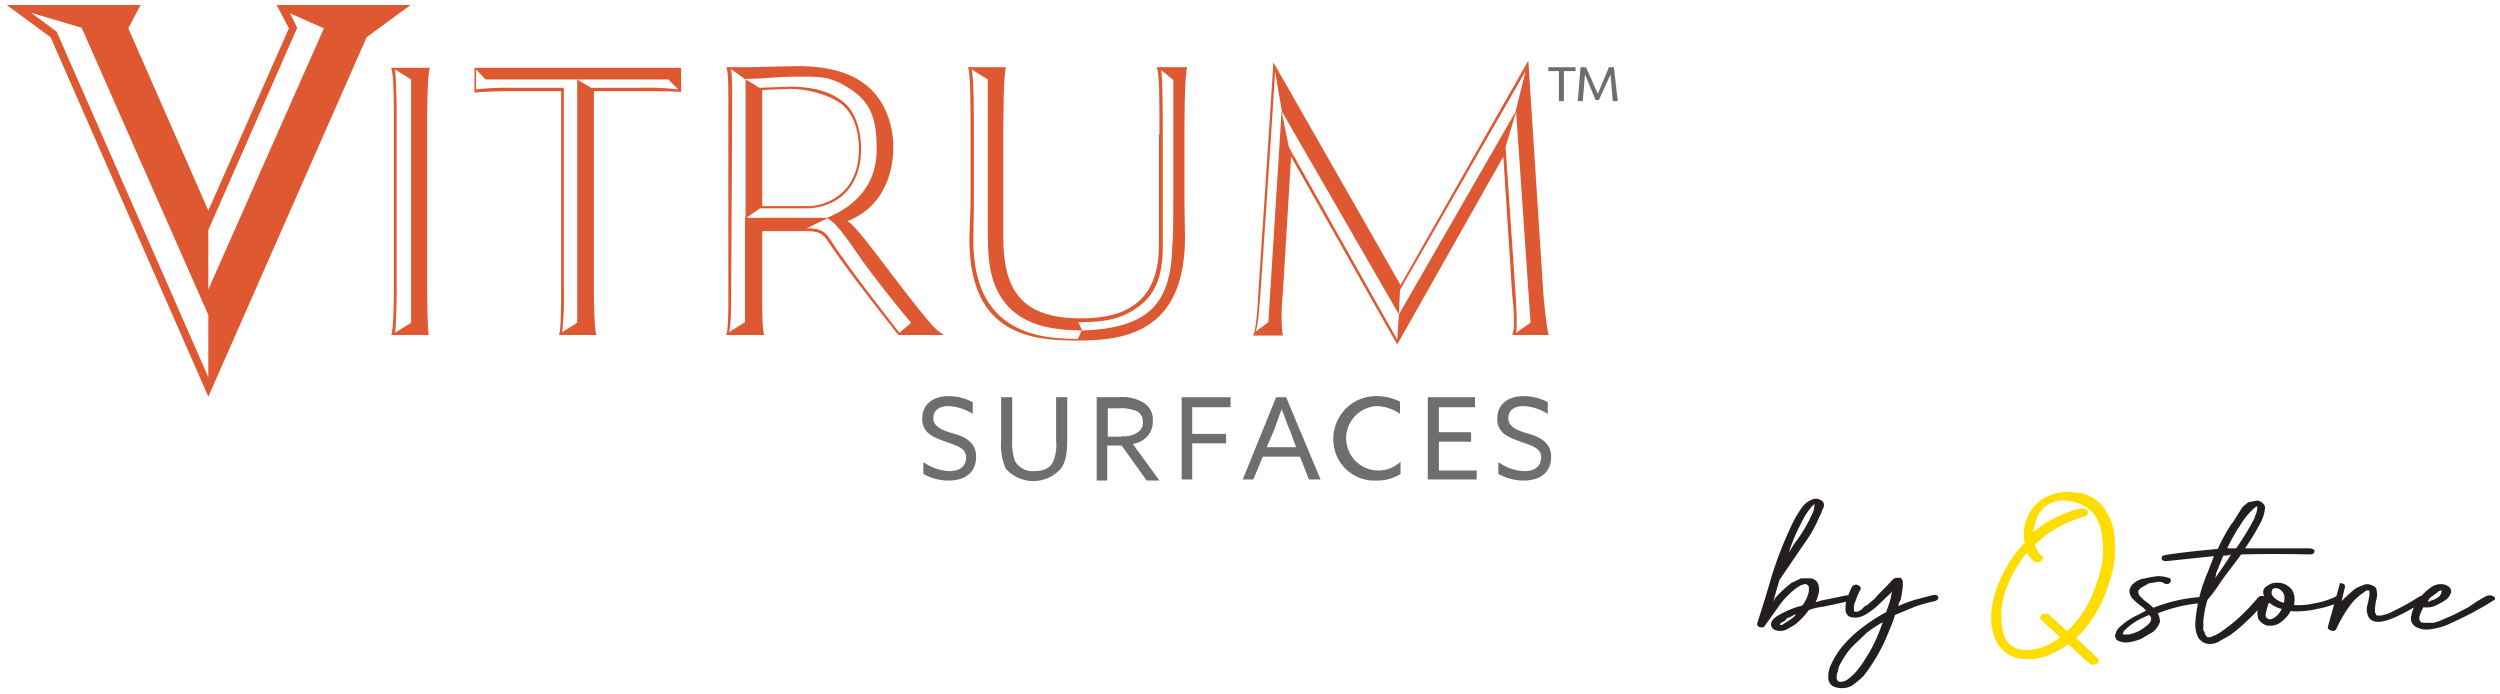 <svg id="Layer_1" data-name="Layer 1" xmlns="http://www.w3.org/2000/svg" xmlns:xlink="http://www.w3.org/1999/xlink" viewBox="0 0 450 125"><defs><style>.cls-1,.cls-7{fill:none;}.cls-2{fill:#de5931;}.cls-3{fill:#6d6e70;}.cls-4{clip-path:url(#clip-path);}.cls-5{fill:#231f20;}.cls-6{fill:#fd0;}.cls-7{stroke:#fd0;stroke-miterlimit:1.6;stroke-width:0.4px;}</style><clipPath id="clip-path"><rect class="cls-1" x="316.4" y="88.5" width="132.8" height="35.57"/></clipPath></defs><title>vitrum-byQstone-450x100</title><path class="cls-2" d="M70.4,60.3c.5-.6.5-8.1.5-8.1V21.1c0-1.6,0-8.1-.5-8.9h7c-.5.6-.5,8.9-.5,8.9V52.2s0,7.1.3,8.1Zm1-8.1c0,2.2-.1,6.7-.3,7.7L74,58.1V14.3l-2.9-1.8c.2,1.5.3,6.1.3,8.4Z"/><path class="cls-2" d="M100.6,60.3c.4-.8.4-5.8.4-8.1V16.4H92.3c-1.5,0-6,.1-6.9.3V12.2h37.2v4.4c-.8-.2-5.3-.2-7.3-.2h-8.4V52.2c0,.2,0,7.5.5,8.1ZM85.7,16.1a48.6,48.6,0,0,1,6.6-.3h9.2V52.1a60.3,60.3,0,0,1-.3,7.7l2.7-1.7V14.3H87.4l-1.7-1.8v3.6Zm34.6-1.8H103.9l2.5,1.5h8.9a45.8,45.8,0,0,1,6.8.3Z"/><path class="cls-2" d="M161.7,60.3c-8.8-11.2-10.5-13.7-12.7-16.9-1-1.5-1.8-1.8-4.1-1.8h-7.7V54.9s0,5,.4,5.4h-6.9c.4-.6.4-5.4.4-5.4V19.1c0-3.8,0-6.3-.4-7h4l8.8-.2c7.3,0,13.6,2,16.2,8.7a16.2,16.2,0,0,1,1.1,5.8c0,4.6-1.7,10.9-8.3,13.4,1.7.7,7.7,9.5,13.9,17.1,2,2.4,2.2,2.5,3.5,3.4h-8.2Zm-30.1-5.5s0,4.1-.4,5l2.9-1.8V39.2h14.8c5.5-2.3,8.9-6.3,8.9-12.3S156.5,18.3,153,16s-5.3-2.2-9.5-2.2-5.9.4-9.4.4l2.6,1.6,5.4-.2c5.1,0,8.2,1.3,10.2,3.2s2.7,5.4,2.7,8c0,5.4-2.7,10.1-9.2,10.7h-9l-2.6,1.8v-25l-2.7-1.9c.3.9.3,2.7.3,6.5l-.2,35.9Zm5.6-17.7h8.6c3.2-.2,8.8-2.4,8.8-10.3,0-3.2-.9-5.9-2.6-7.6s-5.9-3.2-9.9-3.2l-4.9.2V37.1Zm16.2,7.2c-2.3-3.2-3.3-4.4-4.5-5l-3.7,1.8c2.4,0,3.3.5,4.3,2.1,2.1,3.2,4.7,6.8,12.4,16.7l2.1-1.8c-3.1-3.7-7.6-9.3-10.6-13.8"/><path class="cls-2" d="M208.7,24.2c0-6.7,0-10.9-.5-12.1h5.5c-.5,1.3-.5,11.1-.5,12.3V35.8c0,2.6.1,4.7.1,6.9,0,17.5-11.4,18.6-19.4,18.6s-19.4-.9-19.4-18.1c0-2.2.2-4.4.2-7.4V24.4c0-5.5,0-11.8-.5-12.3h6.9c-.5.7-.5,11.2-.5,12.3V42.8c0,9.3,3.2,14.5,13.9,14.5,6,0,14.1-1.4,14.1-13.1v-20Zm.3-11.6c.3,1.7.3,7.9.3,11.9v20c0,4.7-1.1,8.2-4.1,10.5s-5.8,3-11.1,3l.7,1.5c-5.6-.1-11.2-.9-14.5-5.8-1.6-2.5-2.5-5.4-2.5-11.3V14.3l-2.9-1.8c.4,1.7.4,7.9.4,12V35.9c0,3-.1,5.2-.1,7.4C175.2,60.1,187.3,61,194,61l.7-1.5c11.8-.4,16.1-4.6,16.3-15.2.2-1.8.2-5.3.2-8.2V14.4Z"/><path class="cls-2" d="M272.2,60.3a5.7,5.7,0,0,0,.3-2.2,36.3,36.3,0,0,0-.3-5l-1.6-24.9L251.5,62c0,.1-19.1-33.8-19.1-33.8L230.9,53a33.9,33.9,0,0,0-.2,4.7c0,1.4.2,2.4.2,2.7h-5.4c.6-.6.9-5.4,1-7.7,0,0,2.7-40.7,2.7-41.5l22.9,40.1,23-40.4,2.7,41.9c0,.2.6,6.7,1,7.5ZM229.5,12.8c.1.1-2.6,39.8-2.6,39.8-.2,2.2-.4,6-.9,7.1l2.3-1.7,2.4-38.2Zm22.3,43.8L230.7,20l1.3,6.5c3.8,6.7,19.5,34.7,19.5,34.6Zm22.8-43.8L252,52.2l-.2,4.4,21-36.5ZM271,26.5l1.8,26.3c.1,1.5.2,3.6.2,5.2s-.1,1.5-.1,1.9l2.6-1.8-2.6-38Z"/><polygon class="cls-3" points="278.7 12.1 278.7 12.8 280.6 12.8 280.6 18.2 281.5 18.2 281.5 12.8 283.6 12.8 283.6 12.1 278.7 12.1"/><polygon class="cls-3" points="287.2 18 287.8 18 289.9 13.4 290.3 18.2 291.2 18.2 290.5 12.1 289.6 12.1 287.6 16.9 285.5 12.1 284.5 12.1 284 18.2 284.9 18.2 285.3 13.4 287.2 18"/><path class="cls-3" d="M166.4,83.3a8.6,8.6,0,0,0,4.5,1.5c1.8,0,3-.8,3-2.5s-1.8-2.1-3.7-2.8-4.2-1.4-4.2-4.1,2-4.1,4.8-4.1a9.2,9.2,0,0,1,4.3,1.1v2.1a9,9,0,0,0-4.3-1.4c-1.7,0-2.8.7-2.8,2.2s1.7,2.2,3.5,2.7,4.2,1.4,4.2,4.2-1.9,4.3-5,4.3a9.2,9.2,0,0,1-4.5-1.2v-2Z"/><path class="cls-3" d="M180.2,79.4V71.5h2v7.6a9.9,9.9,0,0,0,.5,3.9,3.6,3.6,0,0,0,3.4,1.8c1.9,0,3-.6,3.5-1.8a7.9,7.9,0,0,0,.5-3.7V71.5h2v7.6c0,2.2-.2,3.9-1.1,5.2a6.6,6.6,0,0,1-10,0,10.8,10.8,0,0,1-.8-4.9"/><path class="cls-3" d="M197.4,71.5h4a7.1,7.1,0,0,1,4.1.8,3.5,3.5,0,0,1,2,3.5,3.9,3.9,0,0,1-1.9,3.5,4.3,4.3,0,0,1-1.7.6l4.8,6.6h-2.3l-4.5-6.3h-2.6v6.3h-1.9v-15Zm4.5,7a4.2,4.2,0,0,0,2.9-.7,1.9,1.9,0,0,0,.9-1.8,2,2,0,0,0-1.1-2,7.2,7.2,0,0,0-3.2-.5h-2v5.1h2.5Z"/><polygon class="cls-3" points="212.7 71.5 221.5 71.5 221.5 73.3 214.6 73.3 214.6 78.1 220.7 78.1 220.7 79.8 214.6 79.8 214.6 86.3 212.7 86.3 212.7 71.5"/><path class="cls-3" d="M229.7,71.5h1.8l6.2,14.8h-2.1L234,82.2h-6.7l-1.7,4.1h-1.9Zm-1.7,9h5.3l-1.1-3c-.6-1.2-.9-2.5-1.5-3.8h0c-.5,1.2-.9,2.5-1.4,3.8Z"/><path class="cls-3" d="M247.9,71.3a9.2,9.2,0,0,1,4.1,1v2.2a7.5,7.5,0,0,0-4.2-1.4,5.8,5.8,0,1,0,4.3,10v2.2a7.7,7.7,0,0,1-4.3,1.2,7.4,7.4,0,0,1-7.8-7.6,7.7,7.7,0,0,1,7.9-7.6"/><polygon class="cls-3" points="257 71.5 265.5 71.5 265.5 73.3 259 73.3 259 77.8 264.8 77.8 264.8 79.5 259 79.5 259 84.7 265.8 84.7 265.8 86.3 257 86.3 257 71.5"/><path class="cls-3" d="M269.9,83.3a8.3,8.3,0,0,0,4.5,1.5c1.8,0,3-.8,3-2.5s-1.8-2.1-3.7-2.8-4.2-1.4-4.2-4.1,2-4.1,4.8-4.1a9.2,9.2,0,0,1,4.3,1.1v2.1a9,9,0,0,0-4.3-1.4c-1.7,0-2.8.7-2.8,2.2s1.6,2.2,3.4,2.7,4.3,1.4,4.3,4.2-1.9,4.3-5,4.3a9.2,9.2,0,0,1-4.5-1.2v-2Z"/><path class="cls-2" d="M49.8.9,52,5.1,37.5,37.9,23.1,5.1,25.3.9H1.2L9.1,6.7,37.5,71.4,66,6.7,73.9.9Zm-12.3,67L10.2,5.7,5.6,2.3,14.7,5,37.5,56.7Zm0-15.8V41.4L53.5,5,52.2,2.4l6.1,2.7Z"/><g class="cls-4"><path class="cls-5" d="M439,107.4a3.7,3.7,0,0,1-1.4.7l-.4.2H437l.3-.6.8-.6.7-.5c.1-.2.3-.2.5-.3s.2,0,.2.1-.1.7-.5,1m-5,3.6a1.7,1.7,0,0,0,.8,1.8,3.7,3.7,0,0,0,2.3.5,11.4,11.4,0,0,0,4.2-1.2,58.8,58.8,0,0,0,7.5-4c.4-.2.4-.5.1-.7s-.6-.3-1.1-.2-2.5,1.4-3.5,2.1l-2.7,1.4-2.1.9a6.5,6.5,0,0,1-1.5.5h-1.2c-.6,0-1,0-1.1-.2a1,1,0,0,1-.2-.9,10.3,10.3,0,0,1,.7-1.7,4.3,4.3,0,0,0,2-.2,12.8,12.8,0,0,0,2-1.1,2.6,2.6,0,0,0,1-1.4c.1-.6-.4-1.2-1.3-1.4a3,3,0,0,0-2.3.5,10.8,10.8,0,0,0-1.5,1.3A7.5,7.5,0,0,0,434,111m-12.9-5.7-2.1,7.6q0,.4.6.6a.8.8,0,0,0,.9-.2,22.6,22.6,0,0,1,2.8-4.7,9.5,9.5,0,0,1,2.1-1.9l.5-.4h.5c.1,0,.1.2.1.5a2.2,2.2,0,0,1-.1.8,8.9,8.9,0,0,1-.3,1.4,3.3,3.3,0,0,0,0,1.4c.3,1.3,1.3,1.8,3,1.4s3.9-1.5,7.3-3.6c.4-.2.4-.5,0-.7a.8.8,0,0,0-1.1,0,41.5,41.5,0,0,1-4.3,2.4,8.2,8.2,0,0,1-2.4.9h-.8c-.1-.1-.1-.3-.3-.5a8.6,8.6,0,0,1,.3-2.6,3.3,3.3,0,0,0,0-1.4c0-.5-.4-.8-1-1a1.8,1.8,0,0,0-1.6.1,5.2,5.2,0,0,0-1.3.6,28.5,28.5,0,0,0-2.4,2.2l.6-2.6c0-.3-.1-.5-.6-.6s-.3.1-.4.4m-10.4,4.2a3.6,3.6,0,0,1-1.2,1.5c-.5.3-.9.5-1.2.3a.7.7,0,0,1-.5-.7,7.9,7.9,0,0,1,.3-1.3c.1-.4.2-.8.4-.9a5.1,5.1,0,0,0,2.2,1.1m.4-1.1a3.8,3.8,0,0,1-2-1.2,1.1,1.1,0,0,1-.2-.8c0-.2.1-.3.2-.5a1.2,1.2,0,0,1,1.4.2,1.6,1.6,0,0,1,.7,1.3,4.1,4.1,0,0,1-.1,1m-3.5-1a4,4,0,0,0-1.2,2.3,2.9,2.9,0,0,0,.1,1.6,2.6,2.6,0,0,0,1.6,1.2,3.8,3.8,0,0,0,1.5-.1,3.5,3.5,0,0,0,1.2-.7,5.2,5.2,0,0,0,1.5-1.8,15.4,15.4,0,0,0,4.8-.4,16.4,16.4,0,0,0,3.9-1.2c.4-.3.5-.6.2-.8a.7.7,0,0,0-1-.1,15,15,0,0,1-3.6,1.1,12.1,12.1,0,0,1-3.7.3,3.5,3.5,0,0,0,.1-1.4,2.6,2.6,0,0,0-1.3-2.1,2.9,2.9,0,0,0-1.8-.5,2.5,2.5,0,0,0-1.7.5c-.9.5-1,1.1-.6,2.1m-8.9-3.4a2.9,2.9,0,0,0,.2-.9l1.3-3.2a3.4,3.4,0,0,0,1.4-.2c-1,1.6-2,3-2.9,4.3m7.5-11.9a4.9,4.9,0,0,0-.4,1.1,46.5,46.5,0,0,1-3.3,5.4h-1.6a31.5,31.5,0,0,1,2.3-4.1,13.3,13.3,0,0,1,2.1-2.7,4.4,4.4,0,0,1,1-.8,3.1,3.1,0,0,1-.1,1m-4.4,2a34.2,34.2,0,0,0-2.6,4.7c-3.1.3-6.3.6-9.4,1.1-.5.1-.7.2-.7.6s.4.5.9.5l8.5-.9c-.3.9-.7,1.8-1.1,2.9a27.2,27.2,0,0,0-2.2,8.6,5.6,5.6,0,0,0,.4,3,2.4,2.4,0,0,0,2.4,1.3,3.2,3.2,0,0,0,1.7-.6l1.6-.9a23.4,23.4,0,0,0,3-2.5,27,27,0,0,0,3.5-3.8c.3-.2.2-.5-.2-.7a.9.9,0,0,0-1.1.1,41.1,41.1,0,0,1-3.4,3.6,28.6,28.6,0,0,1-3,2.4,7.2,7.2,0,0,1-2.3,1.2h-.5l-.3-.4c-.1-.1-.1-.4-.3-.7s-.1-.5-.1-.9v-1a20.4,20.4,0,0,1,.7-3.6c.1-.3.9-1,2-2.7s2.6-3.5,4.1-5.6c4-.1,8.2-.1,12.3,0,.5,0,.8-.1.9-.5s-.3-.5-.8-.6H404.1a43.7,43.7,0,0,0,3-5,7.3,7.3,0,0,0,.6-2.2,1,1,0,0,0-.4-.9,1.6,1.6,0,0,0-1-.5l-1.6.3-1,.8-1.9,3m-14.6,17.4a2.2,2.2,0,0,1-.9,1.1,6.1,6.1,0,0,1-1.8,1.1,6.5,6.5,0,0,1-1.3.4h-1.1a1.3,1.3,0,0,1,.5-.9,10.9,10.9,0,0,1,3.1-2.1l1.1-.5a.8.8,0,0,1,.4.8m-3-6.6a2,2,0,0,0-.9,1.5,2.3,2.3,0,0,0,.8,1.6,11.2,11.2,0,0,0,1.6,1.3l.6.6-1.3.7a12.5,12.5,0,0,0-3.5,2.3,2.5,2.5,0,0,0-.7,1.2c-.2.3,0,.7.2,1.1a3.3,3.3,0,0,0,2.2.4,9.8,9.8,0,0,0,2.2-.6l2.2-1.3a4.1,4.1,0,0,0,1.2-1.8,3.3,3.3,0,0,0-.4-1.5,27.8,27.8,0,0,1,7.3-1.8c.5-.1.8-.2.8-.6s-.4-.5-.9-.5a28.3,28.3,0,0,0-8,1.9l-.9-.8a6.9,6.9,0,0,1-1.3-1.1,1.4,1.4,0,0,1-.5-.9c0-.3.1-.5.5-.8l1.4-.8,1.3-.2a1.9,1.9,0,0,1,1.3.1.9.9,0,0,0,1.2,0,.6.6,0,0,0,0-.8,6.5,6.5,0,0,0-2.1-.4,13.7,13.7,0,0,0-2.3.4,3.6,3.6,0,0,0-2,.8"/></g><g class="cls-4"><path class="cls-6" d="M373.5,90.2a7.2,7.2,0,0,1,3.3,1.9,7.6,7.6,0,0,1,1.6,3.5,16.3,16.3,0,0,1-.9,9.6,20.1,20.1,0,0,1-5.4,8.7l-3.2-2.9a.5.5,0,0,0-.5-.3h-.7a.5.5,0,0,0-.1.8l3.5,3.2a9.9,9.9,0,0,1-7,2.5,5.8,5.8,0,0,1-2.3-.9,4.8,4.8,0,0,1-1.4-2.3,13.8,13.8,0,0,1,.4-7.7,22.9,22.9,0,0,1,4.1-7.2,5.2,5.2,0,0,0,1.2,1.7.9.9,0,0,0,1.1.1c.4-.2.4-.5.2-.7a3.8,3.8,0,0,1-1.3-2.2,17.8,17.8,0,0,1,4-3.1,20.3,20.3,0,0,1,5-2.1.6.6,0,0,0,.5-.8,1.5,1.5,0,0,0-1-.3,20.4,20.4,0,0,0-8.8,4.5,8.2,8.2,0,0,1,.7-3.1,4.8,4.8,0,0,1,2.5-2.7,6.3,6.3,0,0,1,2.1-.5,8.2,8.2,0,0,1,2.4.2m-5-.6a6.6,6.6,0,0,0-3.2,3.2,6.9,6.9,0,0,0-.6,4.9,23.3,23.3,0,0,0-5.2,8.5c-1,3.1-1.2,5.8-.4,8.1a5.5,5.5,0,0,0,1.8,2.8,5.2,5.2,0,0,0,3.4,1.3,8.5,8.5,0,0,0,4.2-.6,15.8,15.8,0,0,0,3.8-2.1l3.8,3.5a1,1,0,0,0,1.2.1c.4-.2.4-.5.1-.7l-4-3.8.3-.2a22.2,22.2,0,0,0,5.6-9.3,18.8,18.8,0,0,0,.9-10.1,9.9,9.9,0,0,0-1.9-4,7.2,7.2,0,0,0-4-2.3l-2.2-.2a9.1,9.1,0,0,0-3.6.9"/></g><g class="cls-4"><path class="cls-7" d="M373.5,90.2a7.2,7.2,0,0,1,3.3,1.9,7.6,7.6,0,0,1,1.6,3.5,16.3,16.3,0,0,1-.9,9.6,20.1,20.1,0,0,1-5.4,8.7l-3.2-2.9a.5.5,0,0,0-.5-.3h-.7a.5.5,0,0,0-.1.8l3.5,3.2a9.9,9.9,0,0,1-7,2.5,5.8,5.8,0,0,1-2.3-.9,4.8,4.8,0,0,1-1.4-2.3,13.8,13.8,0,0,1,.4-7.7,22.9,22.9,0,0,1,4.1-7.2,5.2,5.2,0,0,0,1.2,1.7.9.9,0,0,0,1.1.1c.4-.2.4-.5.2-.7a3.8,3.8,0,0,1-1.3-2.2,17.8,17.8,0,0,1,4-3.1,20.3,20.3,0,0,1,5-2.1.6.6,0,0,0,.5-.8,1.5,1.5,0,0,0-1-.3,20.4,20.4,0,0,0-8.8,4.5,8.2,8.2,0,0,1,.7-3.1,4.8,4.8,0,0,1,2.5-2.7,6.3,6.3,0,0,1,2.1-.5A8.2,8.2,0,0,1,373.5,90.2Zm-5-.6a6.6,6.6,0,0,0-3.2,3.2,6.9,6.9,0,0,0-.6,4.9,23.3,23.3,0,0,0-5.2,8.5c-1,3.1-1.2,5.8-.4,8.1a5.5,5.5,0,0,0,1.8,2.8,5.2,5.2,0,0,0,3.4,1.3,8.5,8.5,0,0,0,4.2-.6,15.8,15.8,0,0,0,3.8-2.1l3.8,3.5a1,1,0,0,0,1.2.1c.4-.2.4-.5.1-.7l-4-3.8.3-.2a22.2,22.2,0,0,0,5.6-9.3,18.8,18.8,0,0,0,.9-10.1,9.9,9.9,0,0,0-1.9-4,7.2,7.2,0,0,0-4-2.3l-2.2-.2A9.1,9.1,0,0,0,368.5,89.6Z"/></g><g class="cls-4"><path class="cls-5" d="M337.8,114.8a22.1,22.1,0,0,1-1.8,3.4,18.5,18.5,0,0,1-1.9,2.7,9.2,9.2,0,0,1-1.4,1.3,2.1,2.1,0,0,1-1.7.5.8.8,0,0,1-.4-.7,2.3,2.3,0,0,1,.2-1.1l.2-.9a16.5,16.5,0,0,1,1.8-2.9c.8-1,2-2,3.2-3.2a24,24,0,0,1,2.9-1.9c-.3.9-.7,1.9-1.1,2.8m2.8-10.4c-1.2,1.4-2.4,2.4-3.1,3.3l-.8.7c-.3.2-.5.5-.8.6s-.5.4-.8.7l-.7.4h-.6a2.5,2.5,0,0,1-.1-.9c.1-.4.1-.8.3-1a10.9,10.9,0,0,1,.9-2.1c.1-.4,0-.5-.5-.8a.9.9,0,0,0-1.1.4c-.4.9-.7,1.6-.9,2.2a5.5,5.5,0,0,0-.2,1.8,1.4,1.4,0,0,0,.7,1.3,3.3,3.3,0,0,0,1.7.1,4.5,4.5,0,0,0,1.4-.6,14.4,14.4,0,0,0,2.7-2.2l1.9-1.8c-.2.5-.2,1-.4,1.7l-.7,2a30,30,0,0,0-4.6,3,21.6,21.6,0,0,0-3.4,3.3,16.2,16.2,0,0,0-1.9,3.1,4.9,4.9,0,0,0-.5,2.5,1.7,1.7,0,0,0,1.3,1.6,3.9,3.9,0,0,0,2.8-.2,13.7,13.7,0,0,0,2.3-1.9,32.8,32.8,0,0,0,3.9-6.5c.6-1.5,1.3-3,1.7-4.4l3.6-1.5a26.3,26.3,0,0,1,3.6-1c.5-.2.6-.4.6-.7s-.5-.5-.9-.4l-3.1.8a22.1,22.1,0,0,0-3.2,1.2c.1-.4.1-.7.3-.9s.4-1.9.5-2.5v-.9a1,1,0,0,0-.4-.8h-.8c-.4.1-.5.3-.7.4M322,111.7l-.8.5a1.1,1.1,0,0,1-.8.3c0-.3.2-.4.6-.6s.5-.4.6-.6l.8-.3a1.9,1.9,0,0,1,.9-.4,5.8,5.8,0,0,1-1.3,1.1m4.1-19a25.8,25.8,0,0,1-2.7,4.6c-.5.6-.9,1.4-1.4,2.1a31.3,31.3,0,0,1,2.2-5.2,13,13,0,0,1,1.9-3l.5-.5a3.9,3.9,0,0,1-.5,2m-3.3,1.2a69.6,69.6,0,0,0-3.8,9.5c-.7,2.4-1.6,5.4-2.7,8.8a.6.6,0,0,0,.5.7c.4.1.8,0,.9-.3l3-4.2a16.3,16.3,0,0,1,2.7-2.6c.3-.1.5-.4.9-.5s.7-.3.9-.1.4.2.4.6v.6a5.9,5.9,0,0,1-1.2,2.6,15.9,15.9,0,0,0-4,1.6c-1,.5-1.5,1.1-1.6,1.6s.2,1.1,1,1.3a2.8,2.8,0,0,0,1.8-.2l1.4-.8a13.4,13.4,0,0,0,2.6-2.7,12.2,12.2,0,0,1,2.6-.6l4.2-.9c.5-.2.7-.4.7-.7a.7.7,0,0,0-.9-.4l-4.4.9-1,.3a7.6,7.6,0,0,0,.6-1.8,3.1,3.1,0,0,0-.1-1.4c-.2-.6-.5-.8-1.2-1.1h-1.9l-1.7.8a19.6,19.6,0,0,0-3,2.8l-.3.6c.3-1.2.7-2.5,1.1-3.9l4.5-6.6a23.8,23.8,0,0,0,2.7-4.8c.3-.5.4-1,.7-1.6s0-1.2-.5-1.4a1.7,1.7,0,0,0-1.7,0,3.8,3.8,0,0,0-1.3.9,17.6,17.6,0,0,0-1.9,3"/></g></svg>